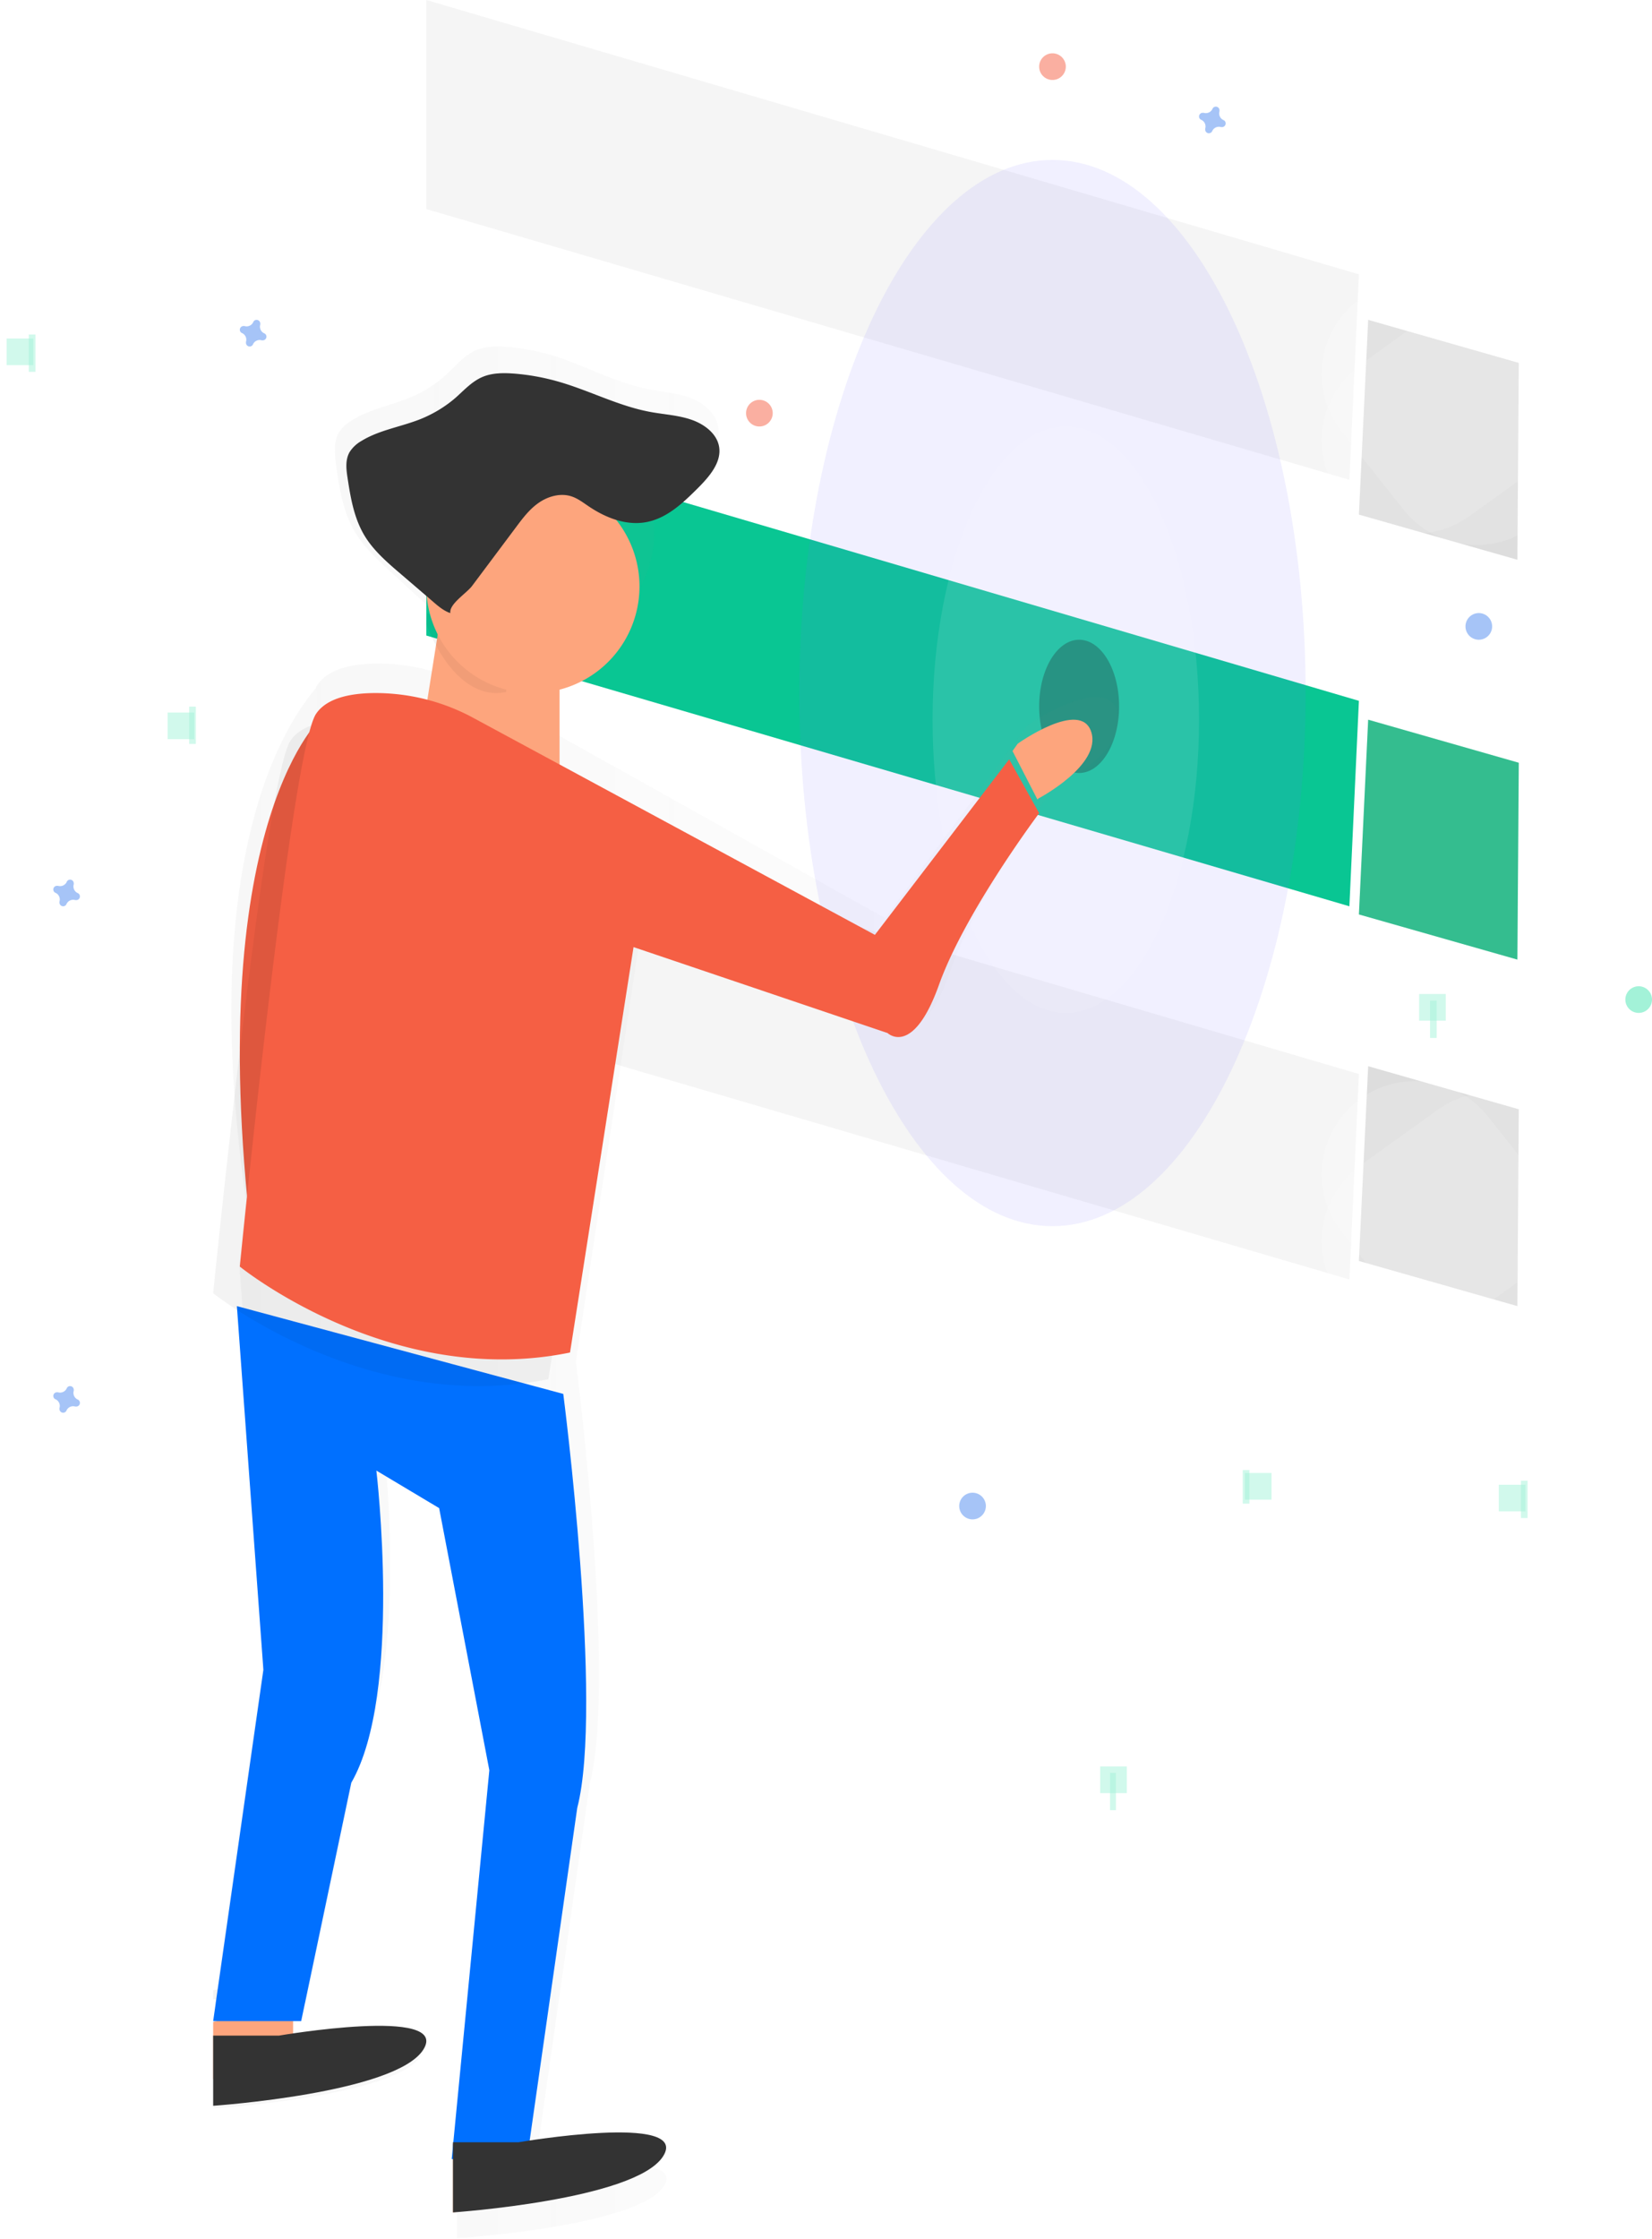 <svg xmlns="http://www.w3.org/2000/svg" xmlns:xlink="http://www.w3.org/1999/xlink" width="62" height="84" viewBox="0 0 62 84"><defs><path id="gs3ma" d="M557 1679.615l-5.652-1.615-.348 7.306 5.948 1.694.052-7.385z"/><path id="gs3mb" d="M516 1666v7.843L550.643 1684l.357-7.708L516 1666z"/><path id="gs3mc" d="M557 1694.615l-5.652-1.615-.348 7.306 5.948 1.694.052-7.385z"/><path id="gs3md" d="M516 1682v7.843L550.643 1700l.357-7.708L516 1682z"/><path id="gs3me" d="M553.1 1680.03l2.318 2.915"/><path id="gs3mf" d="M555.997 1680.44l-2.897 2.082"/><path id="gs3mg" d="M557 1707.615l-5.652-1.615-.348 7.306 5.948 1.694.052-7.385z"/><path id="gs3mh" d="M516 1696v7.843L550.643 1714l.357-7.708L516 1696z"/><path id="gs3mi" d="M553.1 1710.06l2.318 2.915"/><path id="gs3mj" d="M555.997 1710.48l-2.897 2.082"/><path id="gs3mk" d="M539 1692.5c0-1.38.672-2.5 1.5-2.5s1.5 1.12 1.5 2.5-.672 2.5-1.5 2.5-1.5-1.12-1.5-2.5z"/><path id="gs3ml" d="M530 1692c0-11.046 4.253-20 9.5-20s9.5 8.954 9.5 20-4.253 20-9.5 20-9.5-8.954-9.5-20z"/><path id="gs3mm" d="M535 1693c0-6.075 2.239-11 5-11s5 4.925 5 11-2.239 11-5 11-5-4.925-5-11z"/><path id="gs3mn" d="M541.942 1692.688c-.484-1.454-3.364.512-3.364.512l-.237.319-5.12 6.923-12.546-7.015v-3.136a4.356 4.356 0 0 0 3.814-5.073c.63-.244 1.145-.769 1.619-1.276.437-.464.904-1.028.86-1.646a1.145 1.145 0 0 0-.017-.296c-.1-.522-.572-.902-1.071-1.084-.5-.182-1.04-.212-1.561-.319-1.243-.243-2.366-.893-3.579-1.26a8.139 8.139 0 0 0-1.69-.32c-.411-.033-.84-.033-1.216.136-.412.186-.71.55-1.042.859-.4.373-.863.674-1.366.89-.752.318-1.594.449-2.27.9a1.34 1.34 0 0 0-.459.459 1.248 1.248 0 0 0-.122.652c-.003.198.012.396.045.591.119.833.256 1.687.677 2.415.345.595.86 1.07 1.366 1.535l1.138 1.044c.23.212.485.474.783.579-.02-.138.06-.284.176-.425l-.369 2.578a7.463 7.463 0 0 0-2.12-.335c-.97-.011-1.95.164-2.374.824a.918.918 0 0 0-.065.126c-1.335 1.585-4.396 6.721-2.597 19.195-.154 1.526-.246 2.493-.246 2.493l.01.153-.01.115.021.017 1.002 13.772-1.938 13.573h.43v1.508h-.484v2.424s6.73-.43 7.756-1.94c.85-1.25-3.38-.76-4.846-.555v-.928h.027v-.511h.51l1.939-9.21c1.992-3.445.97-12.068.97-12.068l2.423 1.454 1.934 10.132-1.451 15.026h.43v1.05h-.565v2.424s6.73-.43 7.756-1.939c.85-1.25-3.379-.76-4.844-.556l-.162-.979h.296l1.94-13.572c.956-3.678-.347-14.468-.52-15.85l2.4-15.875-.034-.046.034-.224 9.69 3.395s.97.97 1.966-1.913c.931-2.694 3.484-6.304 3.815-6.765l.035-.048s2.908-1.455 2.423-2.909z"/><path id="gs3mp" d="M508 1741.857V1744h3v-3l-3 .857z"/><path id="gs3mq" d="M517 1746.428V1749l3-.428-.6-2.572-2.4.428z"/><path id="gs3mr" d="M512 1693s-4.66 4.274-2.364 21z"/><path id="gs3ms" d="M520 1747l-.333-1-2.667.333v.667h3z"/><path id="gs3mt" d="M508 1741h3v-1l-3 .667v.333z"/><path id="gs3mu" d="M516.555 1689l-.555 3.5 5 2.5v-5l-4.445-1z"/><path id="gs3mv" d="M508 1741.824l1.885-13.177-.995-13.647 12.25 3.294s1.515 11.713.524 15.53L519.779 1747h-2.827l1.413-14.588-1.884-9.834-2.356-1.408s.995 8.37-.942 11.712l-1.88 8.942z"/><path id="gs3mw" d="M540.955 1693.46c-.397-1.248-2.76.44-2.76.44l-.195.275.938 1.825.03-.042s2.385-1.25 1.987-2.498z"/><path id="gs3mx" d="M515.742 1693.323s-3.871-.973-4.839.46c-.967 1.433-2.903 20.734-2.903 20.734s5.752 4.606 12.58 3.225l2.42-15.201z"/><path id="gs3my" d="M532.835 1701.072l-15.067-8.138a7.723 7.723 0 0 0-3.573-.933c-.953-.012-1.918.155-2.335.782-.953 1.433-2.86 20.733-2.86 20.733s5.667 4.607 12.393 3.225l2.384-15.21 9.534 3.225s.954.922 1.932-1.817c.916-2.56 3.427-5.991 3.757-6.432l-1.125-2.02z"/><path id="gs3mz" d="M516 1689.416c.633 1.632 1.602 2.586 2.629 2.584a1.7 1.7 0 0 0 .371-.042v-1.458l-2.97-1.5z"/><path id="gs3mA" d="M516 1688a4 4 0 1 1 8 0 4 4 0 0 1-8 0z"/><path id="gs3mB" d="M508 1742.368V1745s6.845-.468 7.886-2.105c1.042-1.638-5.421-.527-5.421-.527z"/><path id="gs3mC" d="M517 1746.368V1749s6.845-.468 7.886-2.105c1.042-1.638-5.421-.527-5.421-.527z"/><path id="gs3mD" d="M517.718 1687.98l1.657-2.213c.245-.328.497-.662.84-.902.344-.24.8-.373 1.208-.25.246.074.45.232.66.374.618.42 1.379.732 2.135.605.789-.133 1.395-.707 1.943-1.252.455-.452.944-1.006.82-1.616-.098-.473-.557-.818-1.043-.983-.486-.166-1.01-.192-1.517-.286-1.208-.22-2.301-.81-3.48-1.144a8.417 8.417 0 0 0-1.644-.297c-.4-.03-.817-.03-1.182.123-.401.168-.692.495-1.013.78-.39.338-.84.61-1.329.806-.73.291-1.546.408-2.208.817a1.263 1.263 0 0 0-.444.417c-.17.297-.126.652-.075.983.115.756.248 1.53.658 2.191.336.54.835.97 1.329 1.393l1.106.948c.224.192.472.43.762.526-.052-.34.608-.737.817-1.02z"/><path id="gs3mE" d="M517.718 1687.98l1.657-2.214c.245-.328.497-.662.84-.901.344-.24.8-.374 1.208-.251.246.074.45.233.66.374.618.42 1.379.732 2.135.606.789-.133 1.395-.708 1.943-1.252.455-.452.944-1.007.82-1.616-.098-.473-.557-.818-1.043-.983-.486-.166-1.01-.193-1.517-.286-1.208-.22-2.301-.81-3.48-1.144a8.417 8.417 0 0 0-1.644-.297c-.4-.03-.817-.03-1.182.123-.401.168-.692.495-1.013.78-.39.338-.84.611-1.329.807-.73.29-1.546.408-2.208.817a1.263 1.263 0 0 0-.444.417c-.17.297-.126.652-.075.982.115.756.248 1.53.658 2.191.336.54.835.971 1.329 1.393l1.106.948c.224.192.472.43.762.526-.052-.34.608-.742.817-1.02z"/><path id="gs3mF" d="M501.08 1679.95v-1.4h.25v1.4z"/><path id="gs3mG" d="M500.7 1679.75v-1h1v1z"/><path id="gs3mH" d="M557.08 1722.95v-1.4h.25v1.4z"/><path id="gs3mI" d="M556.7 1722.75v-1h1v1z"/><path id="gs3mJ" d="M553.67 1704.94v-1.4h.25v1.4z"/><path id="gs3mK" d="M553.29 1704.74v-1h1v1z"/><path id="gs3mL" d="M546.64 1722.41v-1.26h.25v1.26z"/><path id="gs3mM" d="M546.26 1722.28v-1h1v1z"/><path id="gs3mN" d="M541.66 1733.91v-1.4h.22v1.4z"/><path id="gs3mO" d="M541.27 1733.71v-1h1v1z"/><path id="gs3mP" d="M507.1 1693.91v-1.4h.25v1.4z"/><path id="gs3mQ" d="M506.73 1693.71v-1h1v1z"/><path id="gs3mR" d="M509.92 1678.506a.274.274 0 0 1-.152-.331.132.132 0 0 0 0-.03.138.138 0 0 0-.247-.091.132.132 0 0 0-.015.027.274.274 0 0 1-.331.151h-.03a.138.138 0 0 0-.091.247.132.132 0 0 0 .027.015.274.274 0 0 1 .151.331.132.132 0 0 0 0 .03.138.138 0 0 0 .247.091.132.132 0 0 0 .015-.027.274.274 0 0 1 .331-.151h.03a.138.138 0 0 0 .091-.247.132.132 0 0 0-.027-.015z"/><path id="gs3mS" d="M545.92 1670.506a.274.274 0 0 1-.152-.331.132.132 0 0 0 0-.03.138.138 0 0 0-.247-.091.132.132 0 0 0-.015.027.274.274 0 0 1-.331.151h-.03a.138.138 0 0 0-.091.247.132.132 0 0 0 .027.015.274.274 0 0 1 .151.331.132.132 0 0 0 0 .03.138.138 0 0 0 .247.091.132.132 0 0 0 .015-.027.274.274 0 0 1 .331-.151h.03a.138.138 0 0 0 .091-.247.132.132 0 0 0-.027-.015z"/><path id="gs3mT" d="M502.92 1699.506a.274.274 0 0 1-.152-.331.132.132 0 0 0 0-.03.138.138 0 0 0-.247-.091.132.132 0 0 0-.015.027.274.274 0 0 1-.331.151h-.03a.138.138 0 0 0-.091.247.132.132 0 0 0 .027.015.274.274 0 0 1 .151.331.132.132 0 0 0 0 .03.138.138 0 0 0 .247.091.132.132 0 0 0 .015-.027.274.274 0 0 1 .331-.151h.03a.138.138 0 0 0 .091-.247.132.132 0 0 0-.027-.015z"/><path id="gs3mU" d="M502.92 1718.506a.274.274 0 0 1-.152-.331.132.132 0 0 0 0-.03.138.138 0 0 0-.247-.091.132.132 0 0 0-.015.027.274.274 0 0 1-.331.151h-.03a.138.138 0 0 0-.091.247.132.132 0 0 0 .027.015.274.274 0 0 1 .151.331.132.132 0 0 0 0 .03.138.138 0 0 0 .247.091.132.132 0 0 0 .015-.027.274.274 0 0 1 .331-.151h.03a.138.138 0 0 0 .091-.247.132.132 0 0 0-.027-.015z"/><path id="gs3mV" d="M528 1681.5a.5.5 0 1 1 1 0 .5.5 0 0 1-1 0z"/><path id="gs3mW" d="M536 1722.5a.5.5 0 1 1 1 0 .5.5 0 0 1-1 0z"/><path id="gs3mX" d="M555 1689.5a.5.5 0 1 1 1 0 .5.5 0 0 1-1 0z"/><path id="gs3mY" d="M561 1703.5a.5.5 0 1 1 1 0 .5.5 0 0 1-1 0z"/><path id="gs3mZ" d="M539 1668.5a.5.5 0 1 1 1 0 .5.5 0 0 1-1 0z"/><linearGradient id="gs3mo" x1="508.02" x2="541.99" y1="1714.49" y2="1714.49" gradientUnits="userSpaceOnUse"><stop offset="0" stop-color="gray" stop-opacity=".25"/><stop offset=".54" stop-color="gray" stop-opacity=".12"/><stop offset="1" stop-color="gray" stop-opacity=".1"/></linearGradient></defs><g><g transform="translate(-500 -1666)"><g><use fill="#f5f5f5" xlink:href="#gs3ma"/></g><g><use fill="#f5f5f5" xlink:href="#gs3mb"/></g><g opacity=".1"><use xlink:href="#gs3ma"/></g><g><use fill="#3ad29f" xlink:href="#gs3mc"/></g><g><use fill="#09c693" xlink:href="#gs3md"/></g><g opacity=".1"><use xlink:href="#gs3mc"/></g><g opacity=".4"><g opacity=".4"><use fill="#fff" fill-opacity="0" stroke="#fff" stroke-linecap="round" stroke-miterlimit="50" stroke-width="7" xlink:href="#gs3me"/></g><g opacity=".4"><use fill="#fff" fill-opacity="0" stroke="#fff" stroke-linecap="round" stroke-miterlimit="50" stroke-width="7" xlink:href="#gs3mf"/></g></g><g><use fill="#f5f5f5" xlink:href="#gs3mg"/></g><g><use fill="#f5f5f5" xlink:href="#gs3mh"/></g><g opacity=".1"><use xlink:href="#gs3mg"/></g><g opacity=".4"><g opacity=".4"><use fill="#fff" fill-opacity="0" stroke="#fff" stroke-linecap="round" stroke-miterlimit="50" stroke-width="7" xlink:href="#gs3mi"/></g><g opacity=".4"><use fill="#fff" fill-opacity="0" stroke="#fff" stroke-linecap="round" stroke-miterlimit="50" stroke-width="7" xlink:href="#gs3mj"/></g></g><g opacity=".3"><use xlink:href="#gs3mk"/></g><g opacity=".1"><use fill="#6c63ff" xlink:href="#gs3ml"/></g><g opacity=".1"><use fill="#fff" xlink:href="#gs3mm"/></g><g opacity=".5"><g opacity=".5"><use fill="url(#gs3mo)" xlink:href="#gs3mn"/></g></g><g><use fill="#fda57d" xlink:href="#gs3mp"/></g><g><use fill="#fda57d" xlink:href="#gs3mq"/></g><g><use fill="#f55f44" xlink:href="#gs3mr"/></g><g opacity=".05"><use xlink:href="#gs3mr"/></g><g opacity=".05"><use xlink:href="#gs3ms"/></g><g opacity=".05"><use xlink:href="#gs3mt"/></g><g><use fill="#fda57d" xlink:href="#gs3mu"/></g><g><use fill="#0070ff" xlink:href="#gs3mv"/></g><g><use fill="#fda57d" xlink:href="#gs3mw"/></g><g opacity=".05"><use xlink:href="#gs3mx"/></g><g><use fill="#f55f44" xlink:href="#gs3my"/></g><g opacity=".05"><use xlink:href="#gs3mz"/></g><g><use fill="#fda57d" xlink:href="#gs3mA"/></g><g><use fill="#333" xlink:href="#gs3mB"/></g><g><use fill="#333" xlink:href="#gs3mC"/></g><g opacity=".05"><use xlink:href="#gs3mD"/></g><g><use fill="#333" xlink:href="#gs3mE"/></g><g opacity=".5"><g opacity=".5"><use fill="#47e6b1" xlink:href="#gs3mF"/></g><g opacity=".5" transform="rotate(90 501 1679)"><use fill="#47e6b1" xlink:href="#gs3mG"/></g></g><g opacity=".5"><g opacity=".5"><use fill="#47e6b1" xlink:href="#gs3mH"/></g><g opacity=".5" transform="rotate(90 557 1722)"><use fill="#47e6b1" xlink:href="#gs3mI"/></g></g><g opacity=".5"><g opacity=".5"><use fill="#47e6b1" xlink:href="#gs3mJ"/></g><g opacity=".5" transform="rotate(90 554 1704)"><use fill="#47e6b1" xlink:href="#gs3mK"/></g></g><g opacity=".5"><g opacity=".5"><use fill="#47e6b1" xlink:href="#gs3mL"/></g><g opacity=".5" transform="rotate(90 547 1722)"><use fill="#47e6b1" xlink:href="#gs3mM"/></g></g><g opacity=".5"><g opacity=".5"><use fill="#47e6b1" xlink:href="#gs3mN"/></g><g opacity=".5" transform="rotate(90 542 1733)"><use fill="#47e6b1" xlink:href="#gs3mO"/></g></g><g opacity=".5"><g opacity=".5"><use fill="#47e6b1" xlink:href="#gs3mP"/></g><g opacity=".5" transform="rotate(90 507 1693)"><use fill="#47e6b1" xlink:href="#gs3mQ"/></g></g><g opacity=".5"><use fill="#4d8af0" xlink:href="#gs3mR"/></g><g opacity=".5"><use fill="#4d8af0" xlink:href="#gs3mS"/></g><g opacity=".5"><use fill="#4d8af0" xlink:href="#gs3mT"/></g><g opacity=".5"><use fill="#4d8af0" xlink:href="#gs3mU"/></g><g opacity=".5"><use fill="#f55f44" xlink:href="#gs3mV"/></g><g opacity=".5"><use fill="#4d8af0" xlink:href="#gs3mW"/></g><g opacity=".5"><use fill="#4d8af0" xlink:href="#gs3mX"/></g><g opacity=".5"><use fill="#47e6b1" xlink:href="#gs3mY"/></g><g opacity=".5"><use fill="#f55f44" xlink:href="#gs3mZ"/></g></g></g></svg>